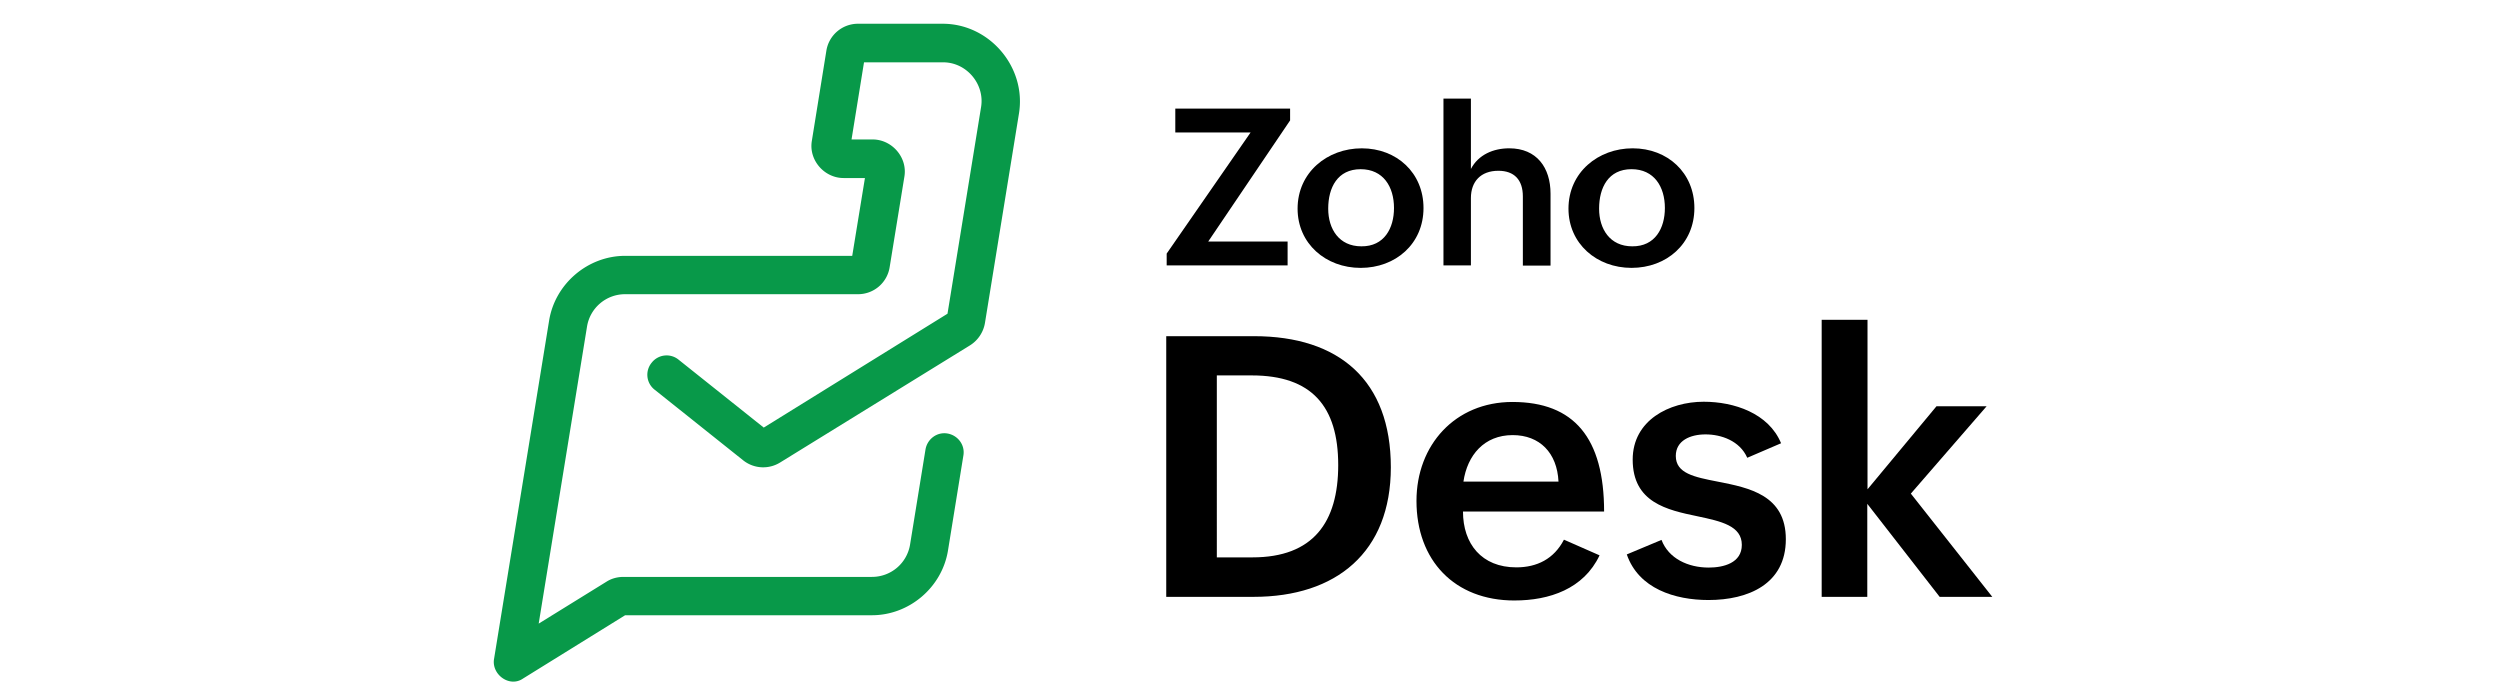 <svg width="200" height="56" fill="none" xmlns="http://www.w3.org/2000/svg"><path d="M115.477 7.89h2.196v5.627c.599-1.144 1.797-1.652 3.067-1.652 2.196 0 3.303 1.543 3.303 3.63v5.754h-2.214v-5.536c0-1.325-.69-2.051-1.96-2.051-1.416 0-2.196.871-2.196 2.178v5.39h-2.196V7.89ZM93.334 20.287l6.715-9.692h-6.025V8.689h9.184v.944l-6.553 9.692h6.353v1.906h-9.674v-.944Zm56.067 5.299h-3.667v22.162h3.649v-7.442l5.789 7.442h4.211l-6.516-8.259 6.062-6.987h-4.011l-5.517 6.642V25.587Z" fill="#000"/><path fill-rule="evenodd" clip-rule="evenodd" d="M100.323 26.894h-7.024v20.854h6.988c6.624 0 10.98-3.576 10.98-10.364 0-6.951-4.138-10.49-10.944-10.49Zm6.734 10.309c0 4.574-1.997 7.387-6.861 7.387h-2.85V30.033h2.795c4.792 0 6.916 2.469 6.916 7.17Zm14.102 10.835c2.795 0 5.536-.925 6.806-3.611l-2.849-1.253c-.799 1.543-2.16 2.215-3.812 2.215-2.777 0-4.265-1.888-4.265-4.465h11.289c0-5.88-2.395-8.767-7.332-8.767-4.592 0-7.678 3.449-7.678 7.914 0 4.755 3.031 7.968 7.841 7.968Zm-.145-13.23c2.16 0 3.557 1.415 3.666 3.72h-7.605c.309-2.105 1.652-3.72 3.939-3.72Z" fill="#000"/><path d="M132.921 43.192c.562 1.488 2.123 2.214 3.775 2.214 1.179 0 2.65-.363 2.65-1.815 0-1.524-1.652-1.887-3.54-2.287-2.45-.508-5.191-1.107-5.191-4.537 0-3.14 2.923-4.628 5.681-4.628 2.414 0 5.191.907 6.19 3.321l-2.705 1.162c-.599-1.361-2.087-1.87-3.339-1.87-1.216 0-2.378.49-2.378 1.724 0 1.397 1.485 1.688 3.334 2.05l.055.011c2.477.488 5.414 1.067 5.414 4.6 0 3.594-3.013 4.865-6.189 4.865-2.687 0-5.591-.908-6.534-3.648l2.777-1.162Z" fill="#000"/><path fill-rule="evenodd" clip-rule="evenodd" d="M113.88 16.64c0-2.814-2.142-4.774-4.937-4.774-2.759 0-5.136 1.924-5.136 4.828 0 2.795 2.25 4.737 5.045 4.737 2.777 0 5.028-1.906 5.028-4.792Zm-5.028-3.104c1.815 0 2.668 1.415 2.668 3.103 0 1.616-.78 3.086-2.613 3.067-1.779 0-2.65-1.379-2.65-3.012 0-1.688.744-3.158 2.595-3.158Zm26.699 3.103c0-2.814-2.142-4.774-4.937-4.774-2.759 0-5.136 1.924-5.136 4.828 0 2.795 2.25 4.737 5.045 4.737 2.777 0 5.028-1.905 5.028-4.791Zm-5.028-3.104c1.815 0 2.668 1.416 2.668 3.104 0 1.615-.78 3.085-2.613 3.067-1.779 0-2.65-1.38-2.65-3.013 0-1.688.744-3.158 2.595-3.158Z" fill="#000"/><path d="m39.52 52.739 4.41-27.098c.478-2.942 3.098-5.173 6.08-5.173h18.168l1.017-6.225h-1.706c-1.548 0-2.804-1.438-2.541-2.977l1.161-7.205A2.559 2.559 0 0 1 68.65 1.9h6.77c3.747 0 6.696 3.474 6.099 7.17l-2.723 16.77a2.627 2.627 0 0 1-1.18 1.778l-15.21 9.384a2.57 2.57 0 0 1-2.958-.181l-7.078-5.645a1.516 1.516 0 0 1-.236-2.16 1.516 1.516 0 0 1 2.16-.236l6.806 5.427 14.7-9.11 2.687-16.535c.3-1.84-1.165-3.576-3.031-3.576h-6.335l-.998 6.171h1.688c1.547 0 2.803 1.438 2.54 2.977l-1.179 7.242a2.559 2.559 0 0 1-2.54 2.16H50.01a3.082 3.082 0 0 0-3.049 2.595L43.095 49.89l5.427-3.357c.4-.254.871-.381 1.361-.381h19.874a3.082 3.082 0 0 0 3.05-2.596l1.234-7.605c.145-.835.925-1.415 1.76-1.27.835.145 1.416.925 1.27 1.76l-1.233 7.605c-.478 2.943-3.098 5.173-6.08 5.173H50.01l-8.167 5.064c-1.071.741-2.51-.307-2.324-1.543Z" fill="#089949"/></svg>